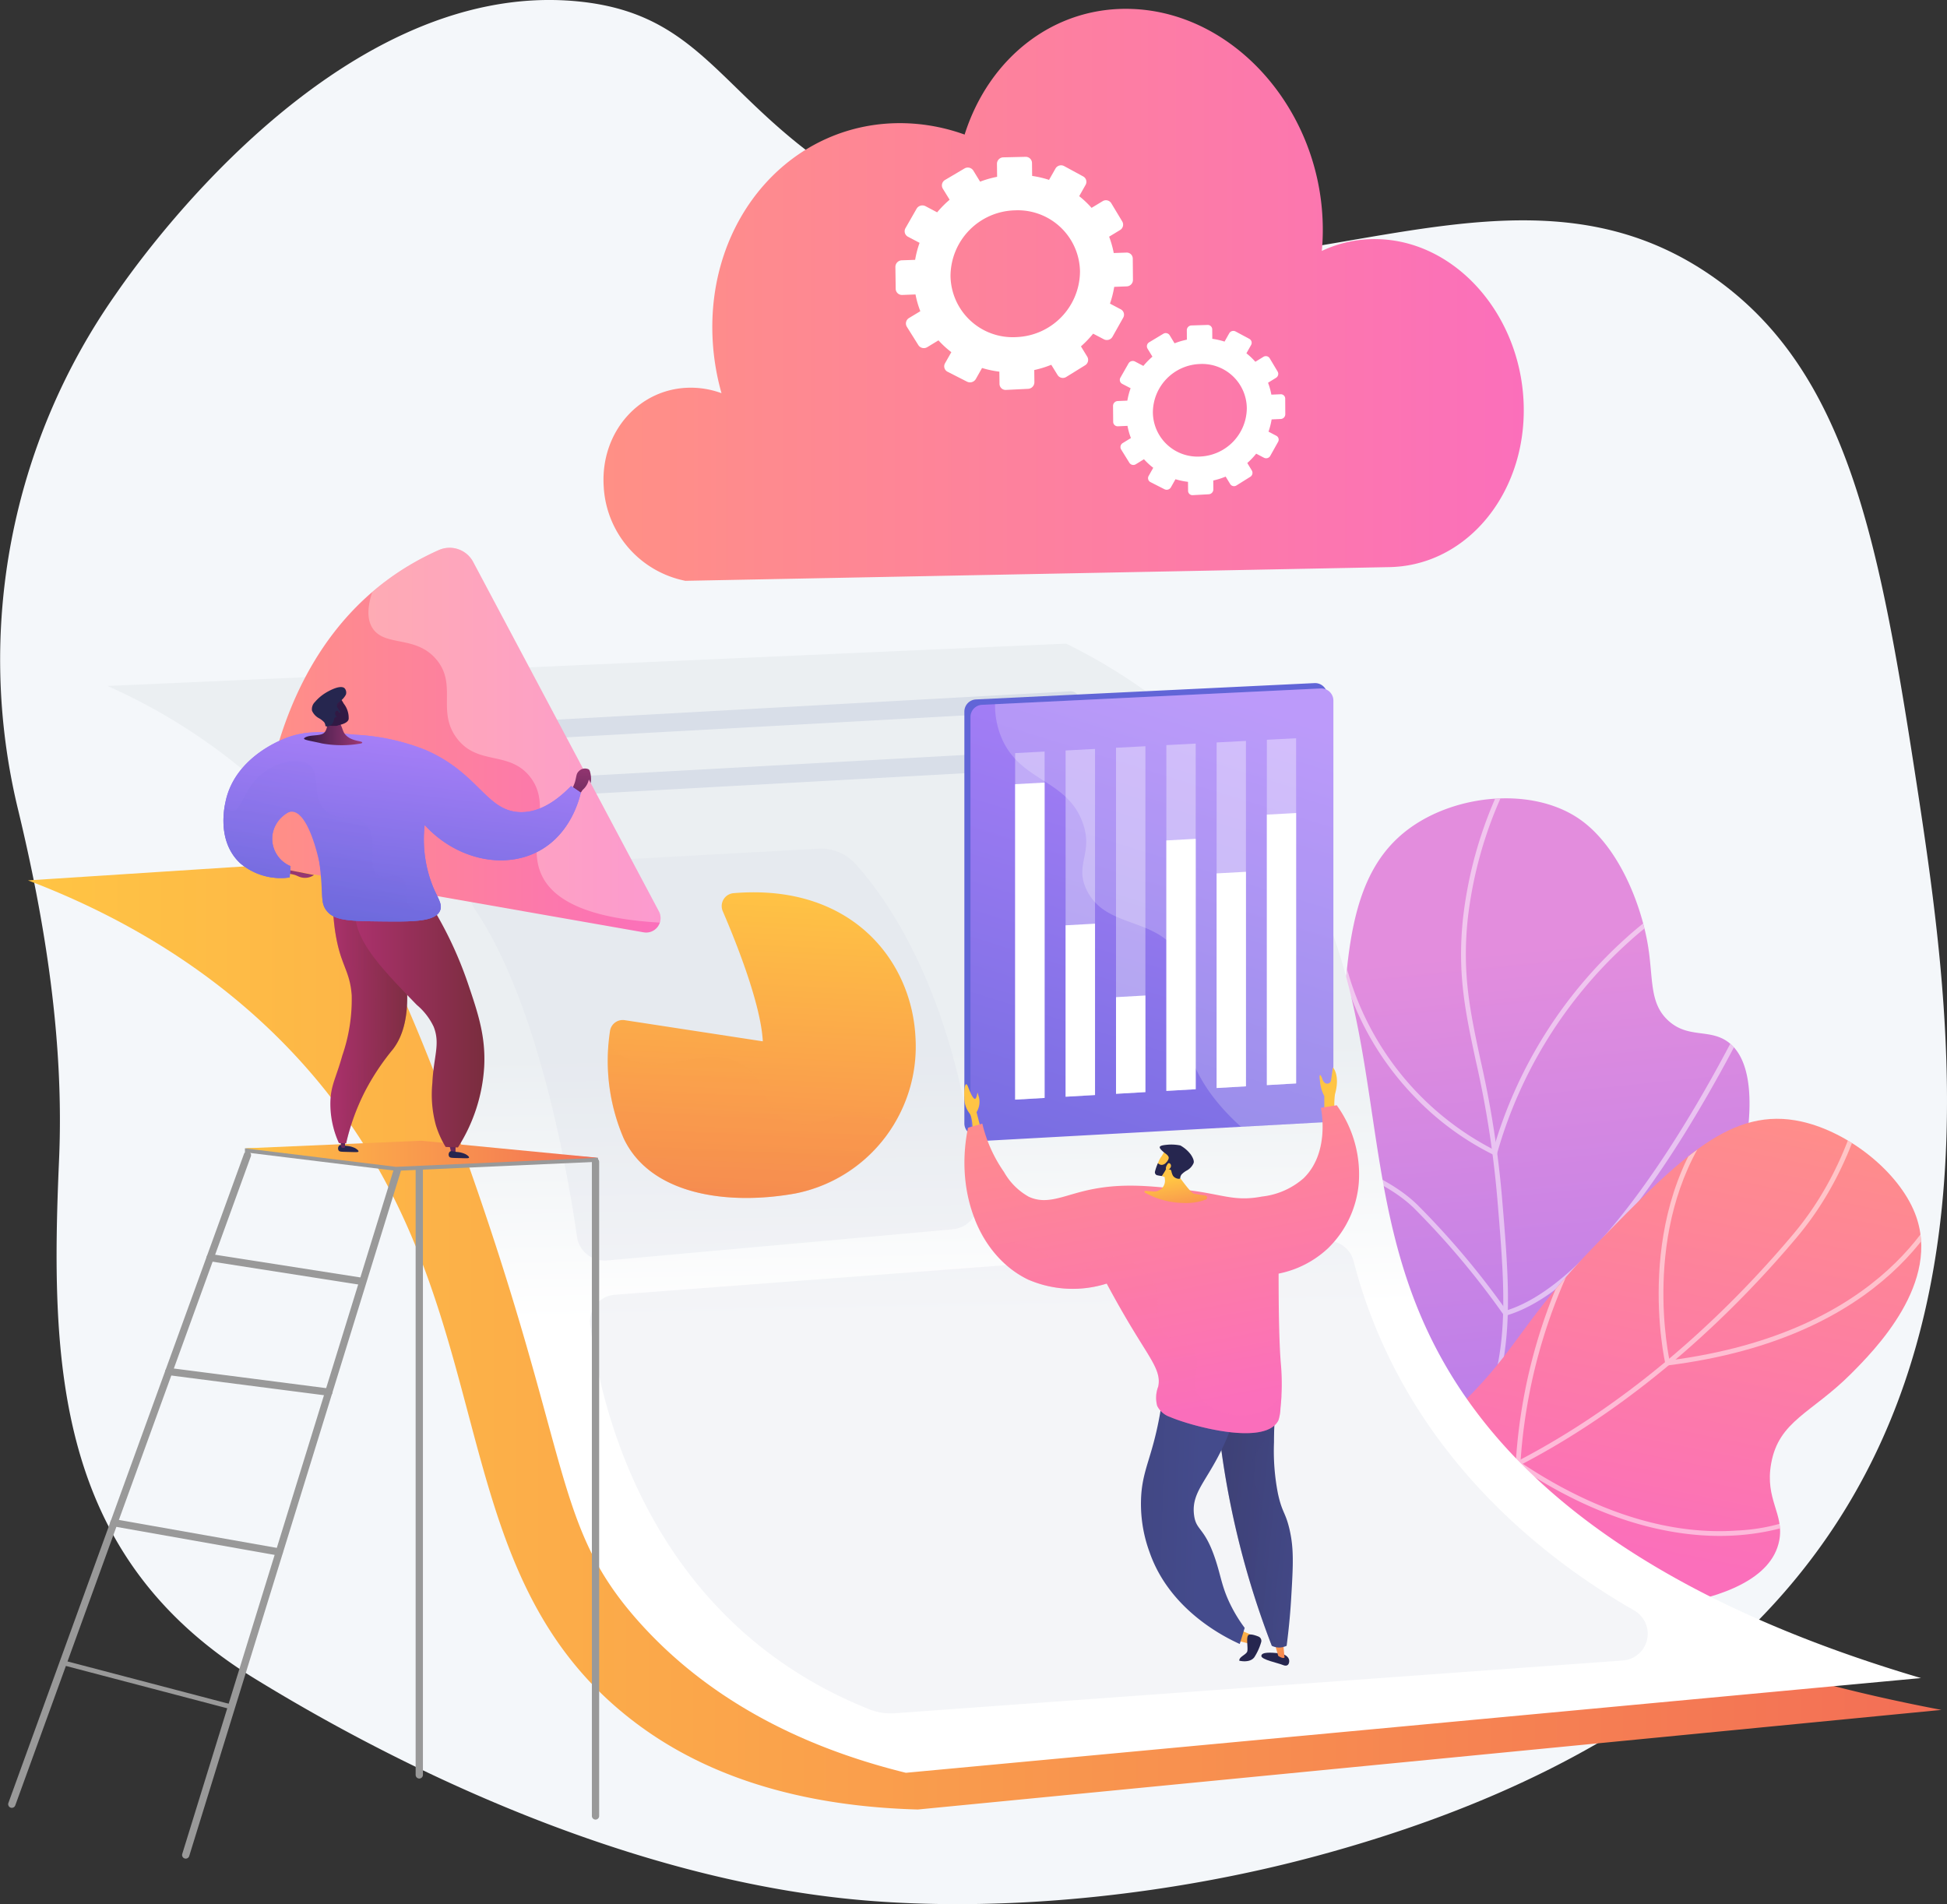 <?xml version="1.0" encoding="UTF-8"?>
<svg xmlns="http://www.w3.org/2000/svg" xmlns:xlink="http://www.w3.org/1999/xlink" width="255.599" height="250" viewBox="0 0 255.599 250">
  <rect x="0" y="0" width="255.599" height="250" fill="#333333" stroke="none"/>
  <defs>
    <linearGradient id="linear-gradient" x1="0.468" y1="0.194" x2="0.54" y2="1.301" gradientUnits="objectBoundingBox">
      <stop offset="0.004" stop-color="#e38ddd"></stop>
      <stop offset="1" stop-color="#9571f6"></stop>
    </linearGradient>
    <linearGradient id="linear-gradient-2" x1="0.681" y1="-0.086" x2="0.426" y2="0.838" gradientUnits="objectBoundingBox">
      <stop offset="0" stop-color="#ff9085"></stop>
      <stop offset="1" stop-color="#fb6fbb"></stop>
    </linearGradient>
    <clipPath id="clip-path">
      <path id="Path_3341" data-name="Path 3341" d="M2284.8,1675.012c5.216-4.895,12.1-12.844,15.213-24.084,4.084-14.741-1.9-22.191-1.226-47.148.427-15.78.884-26.789,8.839-32.677,6.234-4.614,16.327-5.532,22.453-1.255,5.093,3.556,8.04,11.12,8.939,16.519.733,4.4.144,7.595,2.681,9.913,2.592,2.369,5.39,1.028,7.814,2.782,4.915,3.558,2.069,15.344,1.609,17.249-5.117,21.189-24.641,35.48-33.232,41.611A132.058,132.058,0,0,1,2284.8,1675.012Z" transform="translate(-2284.799 -1567.092)" fill="url(#linear-gradient)"></path>
    </clipPath>
    <clipPath id="clip-path-2">
      <path id="Path_3346" data-name="Path 3346" d="M2317.375,2101.5c10.142,4.968,23.771,9.849,38.9,10.212,3.861.093,27.714.664,29.7-9.371.7-3.535-1.907-5.4-1.056-10.143,1.008-5.619,5.311-6.6,10.442-11.735,3.061-3.066,12.02-12.038,8.434-21.121-2.143-5.428-8.669-10.649-14.883-12.035-9.115-2.032-15.771,4.587-26.841,15.982-9.813,10.1-10.2,13.552-17.4,20.7C2339.332,2089.3,2330.838,2096.051,2317.375,2101.5Z" transform="translate(-2317.375 -2046.94)" fill="url(#linear-gradient-2)"></path>
    </clipPath>
    <linearGradient id="linear-gradient-5" y1="0.5" x2="1" y2="0.5" gradientUnits="objectBoundingBox">
      <stop offset="0" stop-color="#ffc444"></stop>
      <stop offset="0.996" stop-color="#f36f56"></stop>
    </linearGradient>
    <linearGradient id="linear-gradient-6" x1="0.489" y1="0.133" x2="0.503" y2="0.591" gradientUnits="objectBoundingBox">
      <stop offset="0.494" stop-color="#ebeff2"></stop>
      <stop offset="1" stop-color="#fff"></stop>
    </linearGradient>
    <linearGradient id="linear-gradient-8" x1="0" y1="0.5" x2="1" y2="0.5" xlink:href="#linear-gradient-2"></linearGradient>
    <linearGradient id="linear-gradient-10" x1="0.902" y1="-1.261" x2="-0.116" y2="3.106" gradientUnits="objectBoundingBox">
      <stop offset="0" stop-color="#311944"></stop>
      <stop offset="1" stop-color="#a03976"></stop>
    </linearGradient>
    <linearGradient id="linear-gradient-11" y1="0.5" x2="1" y2="0.5" gradientUnits="objectBoundingBox">
      <stop offset="0" stop-color="#ab316d"></stop>
      <stop offset="1" stop-color="#792d3d"></stop>
    </linearGradient>
    <linearGradient id="linear-gradient-12" x1="1.112" y1="-0.89" x2="-0.329" y2="2.314" xlink:href="#linear-gradient-10"></linearGradient>
    <linearGradient id="linear-gradient-13" x1="-0.035" y1="0.5" x2="1" y2="0.5" xlink:href="#linear-gradient-11"></linearGradient>
    <linearGradient id="linear-gradient-15" x1="3.142" y1="-21.128" x2="0.212" y2="2.659" xlink:href="#linear-gradient-10"></linearGradient>
    <linearGradient id="linear-gradient-16" x1="0.424" y1="2.541" x2="0.536" y2="-0.387" xlink:href="#linear-gradient-10"></linearGradient>
    <linearGradient id="linear-gradient-17" x1="0.584" y1="-0.013" x2="0.306" y2="1.214" gradientUnits="objectBoundingBox">
      <stop offset="0" stop-color="#aa80f9"></stop>
      <stop offset="0.996" stop-color="#6165d7"></stop>
    </linearGradient>
    <linearGradient id="linear-gradient-19" x1="0" y1="0.5" x2="1" y2="0.5" xlink:href="#linear-gradient-10"></linearGradient>
    <linearGradient id="linear-gradient-20" x1="-0.874" y1="1.686" x2="-2.254" y2="0.207" xlink:href="#linear-gradient-10"></linearGradient>
    <linearGradient id="linear-gradient-21" x1="-6.206" y1="5.723" x2="-12.449" y2="-1.152" xlink:href="#linear-gradient-10"></linearGradient>
    <linearGradient id="linear-gradient-22" x1="0.785" y1="-0.294" x2="0.329" y2="1.151" xlink:href="#linear-gradient-17"></linearGradient>
    <linearGradient id="linear-gradient-23" x1="0.525" y1="0.01" x2="0.454" y2="1.487" xlink:href="#linear-gradient-5"></linearGradient>
    <linearGradient id="linear-gradient-24" x1="0.533" y1="-0.972" x2="0.457" y2="1.966" xlink:href="#linear-gradient-5"></linearGradient>
    <linearGradient id="linear-gradient-25" x1="1.208" y1="1.251" x2="0.861" y2="0.883" xlink:href="#linear-gradient-17"></linearGradient>
    <linearGradient id="linear-gradient-26" x1="0.624" y1="-0.001" x2="0.235" y2="1.563" xlink:href="#linear-gradient-17"></linearGradient>
    <linearGradient id="linear-gradient-27" x1="4.822" y1="1.031" x2="2.706" y2="0.771" xlink:href="#linear-gradient-6"></linearGradient>
    <linearGradient id="linear-gradient-28" x1="2.972" y1="1.056" x2="1.762" y2="0.784" xlink:href="#linear-gradient-6"></linearGradient>
    <linearGradient id="linear-gradient-29" x1="2.011" y1="1.097" x2="1.271" y2="0.805" xlink:href="#linear-gradient-6"></linearGradient>
    <linearGradient id="linear-gradient-30" x1="4" y1="1.039" x2="2.286" y2="0.775" xlink:href="#linear-gradient-6"></linearGradient>
    <linearGradient id="linear-gradient-31" x1="3.54" y1="1.045" x2="2.052" y2="0.778" xlink:href="#linear-gradient-6"></linearGradient>
    <linearGradient id="linear-gradient-32" x1="4.267" y1="1.036" x2="2.423" y2="0.774" xlink:href="#linear-gradient-6"></linearGradient>
    <linearGradient id="linear-gradient-33" x1="0.708" y1="0.806" x2="1.533" y2="2.913" xlink:href="#linear-gradient-5"></linearGradient>
    <linearGradient id="linear-gradient-34" x1="0.91" y1="1.393" x2="1.74" y2="3.374" xlink:href="#linear-gradient-5"></linearGradient>
    <linearGradient id="linear-gradient-35" x1="-0.513" y1="-1.509" x2="1.456" y2="1.845" xlink:href="#linear-gradient-5"></linearGradient>
    <linearGradient id="linear-gradient-36" x1="0.143" y1="-0.724" x2="1.319" y2="3.619" xlink:href="#linear-gradient-5"></linearGradient>
    <linearGradient id="linear-gradient-37" x1="1.447" y1="0.729" x2="0.141" y2="0.29" gradientUnits="objectBoundingBox">
      <stop offset="0" stop-color="#444b8c"></stop>
      <stop offset="0.996" stop-color="#3e4177"></stop>
    </linearGradient>
    <linearGradient id="linear-gradient-38" x1="1.653" y1="0.729" x2="0.161" y2="0.29" xlink:href="#linear-gradient-37"></linearGradient>
    <linearGradient id="linear-gradient-39" x1="0.568" y1="0.498" x2="-0.877" y2="0.393" xlink:href="#linear-gradient-37"></linearGradient>
    <linearGradient id="linear-gradient-40" x1="0.414" y1="-0.177" x2="0.651" y2="0.869" xlink:href="#linear-gradient-2"></linearGradient>
    <linearGradient id="linear-gradient-41" x1="0.419" y1="0.469" x2="0.689" y2="1.605" xlink:href="#linear-gradient-5"></linearGradient>
    <linearGradient id="linear-gradient-42" x1="-5.039" y1="21.221" x2="-4.312" y2="22.844" xlink:href="#linear-gradient-5"></linearGradient>
    <linearGradient id="linear-gradient-43" x1="46.342" y1="141.932" x2="54.815" y2="152.548" xlink:href="#linear-gradient-5"></linearGradient>
    <linearGradient id="linear-gradient-44" x1="0.285" y1="-0.718" x2="0.59" y2="0.884" xlink:href="#linear-gradient-2"></linearGradient>
  </defs>
  <g id="Group_2785" data-name="Group 2785" transform="translate(-435.759 -371.64)">
    <path id="Path_3335" data-name="Path 3335" d="M687.6,476.032c-5.039-32.98-9.084-55.773-27.279-68.263-30.69-21.067-64.966,13.133-108.44-9.816-21.405-11.3-22.208-24.4-40.336-26.138-32.073-3.076-58.339,35.2-60.615,38.482a83.457,83.457,0,0,0-12.844,67.448c3.642,15.059,6.1,30.644,5.427,46.118-1.175,26.931-.5,52.069,25.637,68.13,23.336,14.341,52.705,26.989,80.724,29.2,19.041,1.506,40.395-.931,58.747-5.888C702.148,590.046,694.527,521.378,687.6,476.032Z" transform="translate(0 0)" fill="#f4f7fa"></path>
    <g id="Group_2759" data-name="Group 2759" transform="translate(597.874 476.452)">
      <g id="Group_2754" data-name="Group 2754" transform="translate(0)">
        <g id="Group_2753" data-name="Group 2753">
          <path id="Path_3336" data-name="Path 3336" d="M2284.8,1675.012c5.216-4.895,12.1-12.844,15.213-24.084,4.084-14.741-1.9-22.191-1.226-47.148.427-15.78.884-26.789,8.839-32.677,6.234-4.614,16.327-5.532,22.453-1.255,5.093,3.556,8.04,11.12,8.939,16.519.733,4.4.144,7.595,2.681,9.913,2.592,2.369,5.39,1.028,7.814,2.782,4.915,3.558,2.069,15.344,1.609,17.249-5.117,21.189-24.641,35.48-33.232,41.611A132.058,132.058,0,0,1,2284.8,1675.012Z" transform="translate(-2284.799 -1567.092)" fill="url(#linear-gradient)"></path>
          <g id="Group_2752" data-name="Group 2752" clip-path="url(#clip-path)">
            <g id="Group_2751" data-name="Group 2751" transform="translate(-6.149 -5.734)" opacity="0.5" style="mix-blend-mode: soft-light;isolation: isolate">
              <path id="Path_3337" data-name="Path 3337" d="M2214.887,1619.353l-.223-.586a97.287,97.287,0,0,0,23.14-12.185c9.289-6.845,15.07-14.695,17.185-23.331,1.657-6.766,1.068-13.785.254-23.5a131.735,131.735,0,0,0-2.834-18c-1.341-6.285-2.4-11.249-1.662-18.456a54.822,54.822,0,0,1,7.164-21.6l.545.311a54.215,54.215,0,0,0-7.085,21.356c-.728,7.109.322,12.031,1.651,18.261a132.263,132.263,0,0,1,2.846,18.075c.788,9.408,1.411,16.838-.27,23.7-2.15,8.783-8.012,16.752-17.422,23.686A97.9,97.9,0,0,1,2214.887,1619.353Z" transform="translate(-2214.664 -1501.693)" fill="#fff"></path>
              <path id="Path_3338" data-name="Path 3338" d="M2451.713,1727.83l-.325-.141a37.145,37.145,0,0,1-10.412-7.646,38.466,38.466,0,0,1-10.843-26.458l.627-.015a37.977,37.977,0,0,0,20.558,33.393,59.5,59.5,0,0,1,17.372-27.718,43.019,43.019,0,0,1,11.362-7.449l.227.585a42.412,42.412,0,0,0-11.2,7.354,58.951,58.951,0,0,0-17.268,27.755Z" transform="translate(-2411.241 -1675.129)" fill="#fff"></path>
              <path id="Path_3339" data-name="Path 3339" d="M2336.385,1888.593l-.129-.188a107,107,0,0,0-11.727-13.957c-6.522-6.4-21.821-8.628-21.975-8.649l.088-.621a69.93,69.93,0,0,1,8.616,1.922c6.292,1.827,10.905,4.149,13.71,6.9a107.842,107.842,0,0,1,11.674,13.862c16.023-4.992,33.126-42.5,33.3-42.876l.572.258a188.535,188.535,0,0,1-10.722,19.788c-8.5,13.572-16.305,21.477-23.186,23.5Z" transform="translate(-2294.849 -1814.887)" fill="#fff"></path>
              <path id="Path_3340" data-name="Path 3340" d="M2397.467,2199.9l.312-.542c4.092-7.109,3.494-14.577-1.779-22.2a41.342,41.342,0,0,0-9.232-9.387l.356-.516a42.047,42.047,0,0,1,9.391,9.547c5.21,7.528,5.936,15.229,2.116,22.311,4.434-.663,31.656-5.427,49.911-24.527l20.136-21.068.454.433L2449,2175.027c-10.445,10.928-23.729,17.089-33.034,20.334a94.987,94.987,0,0,1-17.875,4.469Z" transform="translate(-2371.678 -2096.376)" fill="#fff"></path>
            </g>
          </g>
        </g>
      </g>
      <g id="Group_2758" data-name="Group 2758" transform="translate(2.856 42.071)">
        <g id="Group_2757" data-name="Group 2757">
          <path id="Path_3342" data-name="Path 3342" d="M2317.375,2101.5c10.142,4.968,23.771,9.849,38.9,10.212,3.861.093,27.714.664,29.7-9.371.7-3.535-1.907-5.4-1.056-10.143,1.008-5.619,5.311-6.6,10.442-11.735,3.061-3.066,12.02-12.038,8.434-21.121-2.143-5.428-8.669-10.649-14.883-12.035-9.115-2.032-15.771,4.587-26.841,15.982-9.813,10.1-10.2,13.552-17.4,20.7C2339.332,2089.3,2330.838,2096.051,2317.375,2101.5Z" transform="translate(-2317.375 -2046.94)" fill="url(#linear-gradient-2)"></path>
          <g id="Group_2756" data-name="Group 2756" clip-path="url(#clip-path-2)">
            <g id="Group_2755" data-name="Group 2755" transform="translate(-45.132 -8.773)" opacity="0.5" style="mix-blend-mode: soft-light;isolation: isolate">
              <path id="Path_3343" data-name="Path 3343" d="M1847.985,2010.149a62.938,62.938,0,0,1-13.272-1.414,72.6,72.6,0,0,1-32.1-16.379l.408-.476a71.977,71.977,0,0,0,31.824,16.242c15.205,3.272,30.952.8,46.8-7.347,16.515-8.489,29.006-21.01,36.576-30.02,5.235-6.229,8.671-14.265,10.215-23.881l.619.1c-1.562,9.731-5.045,17.868-10.354,24.186-7.607,9.053-20.161,21.637-36.769,30.173C1870.516,2007.2,1859.145,2010.149,1847.985,2010.149Z" transform="translate(-1802.612 -1946.874)" fill="#fff"></path>
              <path id="Path_3344" data-name="Path 3344" d="M2920.253,2065.534l-.065-.274c-.046-.2-4.5-19.812,7.151-33.465l.477.407c-10.7,12.539-7.569,30.224-7.077,32.639,28.228-3.659,35.712-19.75,37.337-24.608.046-.137.077-.221.091-.251l.565.271c-.012.028-.031.088-.061.179-1.659,4.962-9.313,21.434-38.139,25.068Z" transform="translate(-2821.407 -2024.349)" fill="#fff"></path>
              <path id="Path_3345" data-name="Path 3345" d="M2732.063,2069.77c-6.406,0-15.669-1.808-26.662-9.243l-.139-.094v-.167a71.707,71.707,0,0,1,9.656-31.835l9.527-16.5.543.313-9.527,16.5a71.5,71.5,0,0,0-9.569,31.359c6.774,4.557,17.167,9.769,28.466,8.958a24.955,24.955,0,0,0,10.741-2.964l.337.529c-.164.1-4.1,2.564-11.033,3.06C2733.673,2069.739,2732.892,2069.77,2732.063,2069.77Z" transform="translate(-2626.122 -2006.23)" fill="#fff"></path>
            </g>
          </g>
        </g>
      </g>
    </g>
    <g id="Group_2760" data-name="Group 2760" transform="translate(439.433 456.143)">
      <path id="Path_3347" data-name="Path 3347" d="M619.687,1585.255l-142.026,9.182c9.838,3.749,25.564,11.262,38.156,26.484,24.792,29.969,15.325,63.088,40.487,83.246,6.695,5.364,18.208,11.706,38.174,12.254l134.379-13.078c-47.915-9.106-65.22-26.324-71.87-41-6.674-14.731-5.082-32.351-20.085-56.061A112.717,112.717,0,0,0,619.687,1585.255Z" transform="translate(-477.661 -1563.354)" fill="url(#linear-gradient-5)"></path>
      <path id="Path_3348" data-name="Path 3348" d="M596.615,1341.01l125.858-5.556a73.752,73.752,0,0,1,24.746,19.692c19.008,23.812,11.854,47.362,22.673,70.507,6.9,14.76,22.972,33.251,64.8,45.61L701.432,1483.7c-10.161-2.507-24.25-7.717-35.063-19.84-11.465-12.853-8.608-21.548-23.07-61.95-10.178-28.434-17.131-39.649-27.416-48.639A76.718,76.718,0,0,0,596.615,1341.01Z" transform="translate(-586.185 -1335.454)" fill="url(#linear-gradient-6)"></path>
      <path id="Path_3349" data-name="Path 3349" d="M939.738,1414.6a1.2,1.2,0,0,1-.065-2.389l95.148-5.245a1.2,1.2,0,1,1,.132,2.387L939.8,1414.6Z" transform="translate(-898.135 -1400.697)" fill="#d8dee8"></path>
      <path id="Path_3350" data-name="Path 3350" d="M1016.178,1496.924a1.2,1.2,0,0,1-.065-2.389l95.148-5.245a1.2,1.2,0,0,1,.132,2.387l-95.148,5.245Z" transform="translate(-967.874 -1475.8)" fill="#d8dee8"></path>
      <path id="Path_3351" data-name="Path 3351" d="M1143.44,1644.791l42.237-2.312a6.133,6.133,0,0,1,4.883,2c4.327,4.772,13.759,17.949,16.08,44a3.653,3.653,0,0,1-3.307,3.963l-45.4,4.094a3.646,3.646,0,0,1-3.938-3.112c-1.227-8.5-5.1-30.724-13.366-42.928A3.648,3.648,0,0,1,1143.44,1644.791Z" transform="translate(-1081.922 -1615.552)" fill="#d8dee8" opacity="0.3" style="mix-blend-mode: multiply;isolation: isolate"></path>
      <path id="Path_3352" data-name="Path 3352" d="M1319.176,2240.842c1.257,10.18,7.363,38.79,36.631,50.479a7.61,7.61,0,0,0,3.371.521l95.56-6.926a3.521,3.521,0,0,0,1.505-6.564c-12.247-7.01-30.458-21.208-36.858-45.9a3.515,3.515,0,0,0-3.67-2.616l-93.308,7.064A3.52,3.52,0,0,0,1319.176,2240.842Z" transform="translate(-1245.372 -2151.414)" fill="#d8dee8" opacity="0.3" style="mix-blend-mode: multiply;isolation: isolate"></path>
    </g>
    <g id="Group_2768" data-name="Group 2768" transform="translate(436.833 521.406)">
      <g id="Group_2761" data-name="Group 2761" transform="translate(76.627 2.295)">
        <path id="Path_3353" data-name="Path 3353" d="M1322.476,2192.846a.478.478,0,0,1-.478-.478V2106.49a.478.478,0,0,1,.956,0v85.878A.478.478,0,0,1,1322.476,2192.846Z" transform="translate(-1321.998 -2106.012)" fill="#999"></path>
      </g>
      <g id="Group_2762" data-name="Group 2762" transform="translate(53.491 0.13)">
        <path id="Path_3354" data-name="Path 3354" d="M1058.587,2164.919a.478.478,0,0,1-.478-.478v-82.649a.478.478,0,1,1,.956,0v82.649A.478.478,0,0,1,1058.587,2164.919Z" transform="translate(-1058.109 -2081.313)" fill="#999"></path>
      </g>
      <g id="Group_2763" data-name="Group 2763" transform="translate(0 1.408)">
        <path id="Path_3355" data-name="Path 3355" d="M448.486,2182.07a.49.49,0,0,1-.163-.028.479.479,0,0,1-.286-.613l30.928-85.22a.478.478,0,1,1,.9.326l-30.928,85.22A.478.478,0,0,1,448.486,2182.07Z" transform="translate(-448.008 -2095.895)" fill="#999"></path>
      </g>
      <g id="Group_2764" data-name="Group 2764" transform="translate(22.832 3.447)">
        <path id="Path_3356" data-name="Path 3356" d="M708.9,2209.951a.478.478,0,0,1-.457-.619l27.758-89.849a.478.478,0,1,1,.914.282l-27.758,89.849A.478.478,0,0,1,708.9,2209.951Z" transform="translate(-708.423 -2119.146)" fill="#999"></path>
      </g>
      <path id="Path_3357" data-name="Path 3357" d="M825.668,2085.787l23.209,1.718v.522l-26.525,1.189-19.825-2.429v-.522Z" transform="translate(-771.445 -2085.265)" fill="#999"></path>
      <path id="Path_3358" data-name="Path 3358" d="M825.668,2079.831l23.209,2.24-26.525,1.189-19.825-2.429Z" transform="translate(-771.445 -2079.831)" fill="url(#linear-gradient-5)"></path>
      <path id="Path_3359" data-name="Path 3359" d="M549.153,2864.417a.311.311,0,0,1-.08-.01l-22.1-5.8a.314.314,0,1,1,.159-.606l22.1,5.8a.313.313,0,0,1-.079.617Z" transform="translate(-519.837 -2789.767)" fill="#999"></path>
      <g id="Group_2765" data-name="Group 2765" transform="translate(13.409 49.679)">
        <path id="Path_3360" data-name="Path 3360" d="M623.115,2651.258a.469.469,0,0,1-.084-.008l-21.688-3.841a.478.478,0,1,1,.167-.941l21.688,3.84a.478.478,0,0,1-.083.949Z" transform="translate(-600.947 -2646.461)" fill="#999"></path>
      </g>
      <g id="Group_2766" data-name="Group 2766" transform="translate(20.616 29.822)">
        <path id="Path_3361" data-name="Path 3361" d="M704.62,2423.631c-.021,0-.041,0-.062,0l-20.99-2.706a.478.478,0,0,1,.122-.949l20.99,2.706a.478.478,0,0,1-.06.953Z" transform="translate(-683.152 -2419.969)" fill="#999"></path>
      </g>
      <g id="Group_2767" data-name="Group 2767" transform="translate(26.042 14.871)">
        <path id="Path_3362" data-name="Path 3362" d="M765.25,2253.491a.485.485,0,0,1-.075-.006l-19.735-3.088a.478.478,0,0,1,.148-.945l19.735,3.088a.478.478,0,0,1-.073.951Z" transform="translate(-745.036 -2249.447)" fill="#999"></path>
      </g>
    </g>
    <g id="Group_2772" data-name="Group 2772" transform="translate(465.092 443.552)">
      <path id="Path_3363" data-name="Path 3363" d="M826.1,1230.33c.554-8.1,3.881-29.526,23.4-38.181a3.5,3.5,0,0,1,4.488,1.571l24.38,45.881a1.888,1.888,0,0,1-1.994,2.745l-47.388-8.318A3.5,3.5,0,0,1,826.1,1230.33Z" transform="translate(-821.204 -1191.853)" fill="url(#linear-gradient-8)"></path>
      <path id="Path_3364" data-name="Path 3364" d="M826.1,1230.33c.554-8.1,3.881-29.526,23.4-38.181a3.5,3.5,0,0,1,4.488,1.571l24.38,45.881a1.888,1.888,0,0,1-1.994,2.745l-47.388-8.318A3.5,3.5,0,0,1,826.1,1230.33Z" transform="translate(-821.204 -1191.853)" fill="url(#linear-gradient-8)"></path>
      <path id="Path_3365" data-name="Path 3365" d="M942.131,2086.36c.124-.106.264-.069.892.04a3.209,3.209,0,0,1,1.189.3c.063.038.486.29.439.442-.036.115-.317.088-1.345.062-.91-.023-1.144-.013-1.264-.2A.537.537,0,0,1,942.131,2086.36Z" transform="translate(-926.924 -2007.876)" fill="#26264f"></path>
      <path id="Path_3366" data-name="Path 3366" d="M945.3,2079.591l.134.883a.468.468,0,0,0,.492,0l-.011-.773Z" transform="translate(-929.96 -2001.758)" fill="url(#linear-gradient-10)"></path>
      <path id="Path_3367" data-name="Path 3367" d="M930.75,1708.028a26.186,26.186,0,0,0,.313,5.416c.7,4.271,1.892,4.824,2.123,8.1a22.535,22.535,0,0,1-1.239,7.911c-.818,2.94-1.464,3.794-1.555,5.926a12.367,12.367,0,0,0,1.119,5.55l.94.045a29.308,29.308,0,0,1,2.507-6.893,31.5,31.5,0,0,1,3.67-5.505c2.013-2.667,3.212-8.059-.9-20.141Z" transform="translate(-916.349 -1662.772)" fill="url(#linear-gradient-11)"></path>
      <path id="Path_3368" data-name="Path 3368" d="M1107.5,2081.115l.326,1.38a.5.5,0,0,0,.583,0v-1.313Z" transform="translate(-1077.942 -2003.149)" fill="url(#linear-gradient-12)"></path>
      <path id="Path_3369" data-name="Path 3369" d="M1107.661,2095.519c.124-.106.264-.069.892.041a3.219,3.219,0,0,1,1.189.3c.063.038.486.29.439.442-.036.115-.317.088-1.345.062-.91-.023-1.144-.013-1.264-.2A.537.537,0,0,1,1107.661,2095.519Z" transform="translate(-1077.941 -2016.232)" fill="#26264f"></path>
      <path id="Path_3370" data-name="Path 3370" d="M941.276,1708.431l-6.982-.4a26.187,26.187,0,0,0,.313,5.416,19.126,19.126,0,0,0,.772,3.161,5.669,5.669,0,0,0,.593.532c1.814,1.389,3.356.824,4.1,2.081.729,1.24-.548,2.172-.4,5.371.093,2.04.629,2.03.4,3.156-.473,2.351-2.795,2.3-3.76,4.9-.607,1.638.118,2.183-.537,4.028a7.1,7.1,0,0,1-1.4,2.336,13.81,13.81,0,0,0,.687,1.916l.94.045a29.31,29.31,0,0,1,2.506-6.893,31.507,31.507,0,0,1,3.67-5.505C944.184,1725.906,945.383,1720.514,941.276,1708.431Z" transform="translate(-919.892 -1662.772)" opacity="0.3" fill="url(#linear-gradient-13)" style="mix-blend-mode: multiply;isolation: isolate"></path>
      <path id="Path_3371" data-name="Path 3371" d="M968.022,1700.882a7.214,7.214,0,0,0-.76,3.128c-.016,3.8,3.264,7.264,8.113,12.264a8.434,8.434,0,0,1,2.213,2.857c.908,2.271-.012,3.947-.167,7.4a15.239,15.239,0,0,0,.47,5.572,12.483,12.483,0,0,0,1.276,2.82l1.611.067a22.13,22.13,0,0,0,3.445-10.542c.22-4.034-.8-7.052-2.113-10.938a50.753,50.753,0,0,0-5.159-10.814Z" transform="translate(-949.995 -1656.253)" fill="url(#linear-gradient-11)"></path>
      <path id="Path_3372" data-name="Path 3372" d="M867.184,1674.3v.456l.769.172a1.657,1.657,0,0,1,.3.1l.33.143a2.05,2.05,0,0,0,1.995-.205h0Z" transform="translate(-858.691 -1631.999)" fill="url(#linear-gradient-15)"></path>
      <g id="Group_2769" data-name="Group 2769" transform="translate(19.034)" opacity="0.3" style="mix-blend-mode: soft-light;isolation: isolate">
        <path id="Path_3373" data-name="Path 3373" d="M988.02,1202.511c1.657,2.353,5.647.825,8.325,4.028,2.782,3.327-.008,6.789,2.686,10.339,2.731,3.6,6.781,1.6,9.534,4.968,3.17,3.881-.463,8.661,1.611,13.025,1.322,2.78,5.071,5.612,15.5,6.2a1.849,1.849,0,0,0-.126-1.469l-24.38-45.881a3.5,3.5,0,0,0-4.488-1.571,35.29,35.29,0,0,0-8.774,5.542C987.129,1200.086,987.357,1201.569,988.02,1202.511Z" transform="translate(-987.416 -1191.854)" fill="#fff"></path>
      </g>
      <path id="Path_3374" data-name="Path 3374" d="M1286.449,1525.723a4.81,4.81,0,0,0,.873-1.578c.239-.744.151-1.146.537-1.5a1.121,1.121,0,0,1,1.276-.243c.151.116.191.291.254.59a3.258,3.258,0,0,1,.022,1.221l-.247-.465a2.43,2.43,0,0,1-.149.469,2.511,2.511,0,0,1-.671.9l-1.022,1.546h0Z" transform="translate(-1241.198 -1493.313)" fill="url(#linear-gradient-16)"></path>
      <path id="Path_3375" data-name="Path 3375" d="M779.131,1485.714q-.057.742-.113,1.485a8.225,8.225,0,0,1-6.512-1.88c-3.062-2.879-2.066-7.356-1.88-8.191,1.3-5.84,7.524-8.106,8.245-8.356,2.6-.9,4.731-.694,8.741-.305a28.718,28.718,0,0,1,9.2,1.98c7.072,3.059,8,8.075,12.488,8.181,1.536.036,3.816-.5,6.657-3.433l1.281.872c-.208.9-1.341,5.394-5.456,7.641-4.525,2.47-10.82,1.221-15.044-3.389a16.626,16.626,0,0,0,1.146,8.223c.617,1.432,1.226,2.2.873,3.021-.638,1.485-3.683,1.453-7.721,1.41-3.971-.042-5.979-.086-7.03-1.243-1.07-1.178-.513-2.247-1.1-6.555-.505-3.69-.878-6.412-2.282-6.834-1.29-.387-3.639,1.112-3.883,3.4A3.915,3.915,0,0,0,779.131,1485.714Z" transform="translate(-770.323 -1443.913)" fill="url(#linear-gradient-17)"></path>
      <path id="Path_3376" data-name="Path 3376" d="M779.131,1485.714q-.057.742-.113,1.485a8.225,8.225,0,0,1-6.512-1.88c-3.062-2.879-2.066-7.356-1.88-8.191,1.3-5.84,7.524-8.106,8.245-8.356,2.6-.9,4.731-.694,8.741-.305a28.718,28.718,0,0,1,9.2,1.98c7.072,3.059,8,8.075,12.488,8.181,1.536.036,3.816-.5,6.657-3.433l1.281.872c-.208.9-1.341,5.394-5.456,7.641-4.525,2.47-10.82,1.221-15.044-3.389a16.626,16.626,0,0,0,1.146,8.223c.617,1.432,1.226,2.2.873,3.021-.638,1.485-3.683,1.453-7.721,1.41-3.971-.042-5.979-.086-7.03-1.243-1.258-1.384-.291-2.71-1.1-6.555-.128-.605-1.415-6.494-3.555-6.612-1.148-.063-2.434,1.542-2.611,3.182A3.9,3.9,0,0,0,779.131,1485.714Z" transform="translate(-770.323 -1443.913)" fill="url(#linear-gradient-17)"></path>
      <path id="Path_3377" data-name="Path 3377" d="M894.027,1438.226c.191,1.907-.162,2.584-.573,2.814-.561.314-1.81.12-2.4.543-.028.02-.078.056-.076.1.011.2,1.017.317,2.346.635a14.538,14.538,0,0,0,5.16,0c.043-.016.129-.053.135-.111.024-.237-1.329-.144-2.123-.946-.594-.6-.37-1.191-1.227-2.165a4.565,4.565,0,0,0-.519-.5Z" transform="translate(-880.398 -1416.625)" fill="url(#linear-gradient-19)"></path>
      <g id="Group_2771" data-name="Group 2771" transform="translate(11.59 18.291)">
        <g id="Group_2770" data-name="Group 2770">
          <path id="Path_3378" data-name="Path 3378" d="M925.05,1416.718c.142-.078,1.3-.218,1.456-.839a3.022,3.022,0,0,0-.636-2.034c-.4-.691-.495-.785-.678-.9l-.255-.149-.03-.011a2.906,2.906,0,0,0-.824-.032c-.354.084-.7,1.544-.546,3.593q-.02.118-.037.237C923.467,1416.788,925.06,1416.791,925.05,1416.718Z" transform="translate(-921.659 -1411.66)" fill="url(#linear-gradient-20)"></path>
          <path id="Path_3379" data-name="Path 3379" d="M907,1401.474a2.7,2.7,0,0,1-.9.965,1.047,1.047,0,0,0-.224.256.323.323,0,0,0-.035.076c-.13.4.517.861.4,1.043-.086.132-.523-.032-.572.081s.319.318.266.445c-.039.1-.263.014-.4.164-.068.074-.046.132-.115.356a2.028,2.028,0,0,1-.138.344c-.211.378-.83.528-.953.382-.034-.041-.006-.077-.044-.215a1.115,1.115,0,0,0-.128-.276,2.9,2.9,0,0,0-.766-.575,2.061,2.061,0,0,1-.806-.877l-.015-.037a.606.606,0,0,1-.022-.061,1.317,1.317,0,0,1,.392-1.113,5.923,5.923,0,0,1,1.356-1.169c.177-.11,1.9-1.171,2.525-.647A.849.849,0,0,1,907,1401.474Z" transform="translate(-902.518 -1400.471)" fill="#26264f"></path>
          <path id="Path_3380" data-name="Path 3380" d="M937.885,1436.055c-.16-.211-.43,0-.425.274s.28.559.539.5S938.1,1436.338,937.885,1436.055Z" transform="translate(-934.397 -1432.856)" fill="url(#linear-gradient-21)"></path>
        </g>
      </g>
      <path id="Path_3381" data-name="Path 3381" d="M797.748,1530.392a2.715,2.715,0,0,1-2.887-.269c-1.125-1.049.029-2.989-1.141-3.76-1.069-.7-2.111.225-3.088-.4-1.683-1.081.237-4.586-1.544-6.58-1.468-1.643-3.6-.192-5.371-1.88-1.982-1.893-.417-4.785-2.216-6.042-1.5-1.052-4.222-.164-5.841,1.007-2.723,1.97-2.9,5.151-4.163,5.1-.28-.011-.618-.183-.994-.738-.272,1.535-.605,5.135,2,7.586a8.226,8.226,0,0,0,6.512,1.88l.113-1.485a3.9,3.9,0,0,1-2.395-3.969c.177-1.64,1.463-3.245,2.611-3.182,2.14.118,3.427,6.007,3.555,6.612.812,3.845-.154,5.171,1.1,6.555,1.051,1.156,3.058,1.2,7.03,1.243,4.038.043,7.083.075,7.721-1.41a1.469,1.469,0,0,0-.009-1.091A2.785,2.785,0,0,1,797.748,1530.392Z" transform="translate(-770.322 -1483.01)" opacity="0.3" fill="url(#linear-gradient-22)" style="mix-blend-mode: multiply;isolation: isolate"></path>
    </g>
    <g id="Group_2773" data-name="Group 2773" transform="translate(515.562 488.789)">
      <path id="Path_3382" data-name="Path 3382" d="M1366.3,1727.38l-18.128-2.778a1.691,1.691,0,0,0-1.935,1.433,25.889,25.889,0,0,0,1.781,14.044c3.489,7.473,13.691,8.888,22.617,7.264a19.675,19.675,0,0,0,15.7-20.587c-.532-10.032-8.45-20.129-23.884-18.828a1.7,1.7,0,0,0-1.412,2.36C1362.7,1714.136,1366.039,1722.421,1366.3,1727.38Z" transform="translate(-1345.962 -1707.813)" fill="url(#linear-gradient-23)"></path>
      <path id="Path_3383" data-name="Path 3383" d="M1369.688,1945.345c-3.68-1.484-2.495-5.3-6.217-7.492-4.9-2.887-9.941,1.96-15.143-.8a8.33,8.33,0,0,1-2.266-1.783,25.019,25.019,0,0,0,1.965,12.322c3.489,7.473,13.691,8.887,22.617,7.264a19.217,19.217,0,0,0,12.943-9.191,8.44,8.44,0,0,0-2.9-1.28C1376.214,1943.388,1373.493,1946.879,1369.688,1945.345Z" transform="translate(-1345.972 -1915.331)" opacity="0.3" fill="url(#linear-gradient-24)" style="mix-blend-mode: multiply;isolation: isolate"></path>
    </g>
    <g id="Group_2778" data-name="Group 2778" transform="translate(562.337 461.325)">
      <g id="Group_2775" data-name="Group 2775" transform="translate(0.022 0)">
        <path id="Path_3384" data-name="Path 3384" d="M1881.245,1396.7l44.438-2.144a1.6,1.6,0,0,1,1.679,1.6v53.762a1.6,1.6,0,0,1-1.533,1.6l-44.438,2.442a1.6,1.6,0,0,1-1.67-1.6V1398.3A1.6,1.6,0,0,1,1881.245,1396.7Z" transform="translate(-1879.721 -1394.557)" fill="url(#linear-gradient-25)"></path>
        <path id="Path_3385" data-name="Path 3385" d="M1890.388,1404.718l44.438-2.145a1.6,1.6,0,0,1,1.679,1.6v53.762a1.6,1.6,0,0,1-1.533,1.6l-44.438,2.442a1.6,1.6,0,0,1-1.67-1.6v-54.06A1.6,1.6,0,0,1,1890.388,1404.718Z" transform="translate(-1888.062 -1401.869)" fill="url(#linear-gradient-26)"></path>
        <g id="Group_2774" data-name="Group 2774" transform="translate(6.664 7.236)" style="mix-blend-mode: soft-light;isolation: isolate">
          <path id="Path_3386" data-name="Path 3386" d="M1959.6,1542.533l-3.867.223v-45.493l3.867-.205Z" transform="translate(-1955.731 -1495.307)" fill="#fff" opacity="0.36"></path>
          <path id="Path_3387" data-name="Path 3387" d="M2035.18,1538.5l-3.862.223v-45.462l3.862-.2Z" transform="translate(-2024.691 -1491.653)" fill="#fff" opacity="0.36"></path>
          <path id="Path_3388" data-name="Path 3388" d="M2110.66,1534.467l-3.857.222v-45.432l3.857-.2Z" transform="translate(-2093.558 -1488.004)" fill="#fff" opacity="0.36"></path>
          <path id="Path_3389" data-name="Path 3389" d="M2186.039,1530.443l-3.852.222v-45.4l3.852-.2Z" transform="translate(-2162.333 -1484.361)" fill="#fff" opacity="0.36"></path>
          <path id="Path_3390" data-name="Path 3390" d="M2261.316,1526.424l-3.847.222v-45.371l3.847-.2Z" transform="translate(-2231.015 -1480.721)" fill="#fff" opacity="0.36"></path>
          <path id="Path_3391" data-name="Path 3391" d="M2336.494,1522.412l-3.841.221v-45.341l3.841-.2Z" transform="translate(-2299.605 -1477.089)" fill="#fff" opacity="0.36"></path>
          <path id="Path_3392" data-name="Path 3392" d="M1959.6,1584.935l-3.867.223v-41.417l3.867-.207Z" transform="translate(-1955.731 -1537.709)" fill="url(#linear-gradient-27)"></path>
          <path id="Path_3393" data-name="Path 3393" d="M2035.18,1777.29l-3.862.223v-22.505l3.862-.214Z" transform="translate(-2024.691 -1730.445)" fill="url(#linear-gradient-28)"></path>
          <path id="Path_3394" data-name="Path 3394" d="M2110.66,1875.031l-3.857.222v-12.691l3.857-.217Z" transform="translate(-2093.558 -1828.568)" fill="url(#linear-gradient-29)"></path>
          <path id="Path_3395" data-name="Path 3395" d="M2186.039,1660.614l-3.852.222v-32.887l3.852-.209Z" transform="translate(-2162.333 -1614.531)" fill="url(#linear-gradient-30)"></path>
          <path id="Path_3396" data-name="Path 3396" d="M2261.316,1705.264l-3.847.222v-28.178l3.847-.21Z" transform="translate(-2231.015 -1659.562)" fill="url(#linear-gradient-31)"></path>
          <path id="Path_3397" data-name="Path 3397" d="M2336.494,1624.627l-3.841.221v-35.514l3.841-.208Z" transform="translate(-2299.605 -1579.304)" fill="url(#linear-gradient-32)"></path>
        </g>
        <path id="Path_3398" data-name="Path 3398" d="M1968.448,1402.573l-42.731,2.062a10.951,10.951,0,0,0,1.012,4.788c2.583,5.431,8.424,5.139,10.474,10.742,1.48,4.048-1.106,5.462.537,8.862,2.492,5.156,9.183,3.439,12.219,8.594,2.028,3.443-.073,5.708.806,10.742.538,3.082,2.2,7.223,7.233,11.754l10.6-.582a1.6,1.6,0,0,0,1.533-1.6v-53.762A1.6,1.6,0,0,0,1968.448,1402.573Z" transform="translate(-1921.685 -1401.869)" fill="#fff" opacity="0.21" style="mix-blend-mode: soft-light;isolation: isolate"></path>
      </g>
      <path id="Path_3399" data-name="Path 3399" d="M2412.2,1976.295v-2.57a4.954,4.954,0,0,1-.563-1.907c-.194-1.358.159-.82.332-.255a.929.929,0,0,0,.267.4.511.511,0,0,0,.849-.308l.243-1.7s.987,1.009.273,3.533a10.371,10.371,0,0,0,0,2.7Z" transform="translate(-2364.925 -1919.507)" fill="url(#linear-gradient-33)"></path>
      <path id="Path_3400" data-name="Path 3400" d="M1881.732,2001.381l-.647-2.5a2.591,2.591,0,0,0,.324-1.94c-.3-.98-.119-.631-.36,0s-.717-.437-1.089-1.411-.562.523-.472,1.411a3.268,3.268,0,0,0,.655,2.065c.53.648.424,2.952.424,2.952Z" transform="translate(-1879.465 -1942.548)" fill="url(#linear-gradient-34)"></path>
      <path id="Path_3401" data-name="Path 3401" d="M2324.386,2846.863c.021-.551,1.349-.44,2.22-.357s1.254.433,1.39.759.034,1.132-.77.794C2326.565,2847.783,2324.367,2847.351,2324.386,2846.863Z" transform="translate(-2285.377 -2719.143)" fill="#26264f"></path>
      <path id="Path_3402" data-name="Path 3402" d="M2342.643,2825.772l.619,2.136s.62.426.823.214l-.231-2.462Z" transform="translate(-2302.033 -2700.188)" fill="url(#linear-gradient-35)"></path>
      <path id="Path_3403" data-name="Path 3403" d="M2289.125,2812.52l2.051.895-.344,1.038-2.054-.534Z" transform="translate(-2252.891 -2688.199)" fill="url(#linear-gradient-36)"></path>
      <path id="Path_3404" data-name="Path 3404" d="M2291.384,2822.66s1.367.354,1.971-.454a7.542,7.542,0,0,0,.893-1.965.609.609,0,0,0-.355-.754c-.434-.173-1.023-.359-1.274-.218-.421.237-.026,1.809-.21,2.219S2291.332,2822.161,2291.384,2822.66Z" transform="translate(-2255.267 -2694.312)" fill="#26264f"></path>
      <path id="Path_3405" data-name="Path 3405" d="M2255.056,2447.883a114.129,114.129,0,0,0,7.453,34.039,2.251,2.251,0,0,0,1.947,0c.335-2.554.508-4.71.6-6.311.253-4.228.368-6.394-.207-8.91-.541-2.361-.975-2.177-1.539-4.786a29.1,29.1,0,0,1-.513-6.719,59.1,59.1,0,0,1,.428-7.095Z" transform="translate(-2222.126 -2355.532)" fill="url(#linear-gradient-37)"></path>
      <path id="Path_3406" data-name="Path 3406" d="M2262.777,2480.177c-.543-1.749.528-2.548.4-4.767-.152-2.712-1.822-2.792-2.35-5.841-.424-2.45.608-2.662.336-5.64-.29-3.165-1.537-3.807-1.276-5.707.145-1.056.761-2.5,2.921-4.066a59.318,59.318,0,0,1,.418-6.055l-8.173-.218a114.129,114.129,0,0,0,7.453,34.039,2.257,2.257,0,0,0,.909.22,2.2,2.2,0,0,0,.577-.061A4.533,4.533,0,0,1,2262.777,2480.177Z" transform="translate(-2222.126 -2355.532)" opacity="0.3" fill="url(#linear-gradient-38)" style="mix-blend-mode: multiply;isolation: isolate"></path>
      <path id="Path_3407" data-name="Path 3407" d="M2147.124,2437.93a48.674,48.674,0,0,1-.712,5.173c-.942,4.9-2.024,6.464-2.309,9.665a18.372,18.372,0,0,0,1.074,7.788c2.646,7.628,9.913,11.179,11.836,12.049l.651-2.113a19.322,19.322,0,0,1-1.876-3.068c-1.154-2.355-1.231-3.743-2.018-6.063-1.42-4.185-2.5-3.592-2.758-5.723-.411-3.377,2.314-4.74,4.772-11.2a34.985,34.985,0,0,0,1.343-4.364Z" transform="translate(-2120.841 -2346.452)" fill="url(#linear-gradient-39)"></path>
      <path id="Path_3408" data-name="Path 3408" d="M1926.645,2027.051l2.081-.336a15.5,15.5,0,0,1,2.887,10.272,13.473,13.473,0,0,1-4.063,8.532,13.241,13.241,0,0,1-6.456,3.3c0,6.026.112,9.826.319,12.1a29.581,29.581,0,0,1-.073,5.543,5.992,5.992,0,0,1-.269,1.611c-1.717,3.465-11.559.719-14.218-.43a2.938,2.938,0,0,1-1.694-1.45,4.082,4.082,0,0,1,.135-2.551c.369-1.84-.725-3.229-2.918-6.8-.927-1.51-2.274-3.775-3.847-6.717a14.73,14.73,0,0,1-10.312-.521c-6.172-2.945-9.694-11.1-7.9-19.937l1.88-.537a18.619,18.619,0,0,0,2.852,6.353,8.477,8.477,0,0,0,3.257,3.248c2.255,1.033,4.257-.016,7.184-.739,4.612-1.139,8.469-.714,13.153-.2,5.118.564,6.521,1.615,10.262.908a9.936,9.936,0,0,0,5.454-2.389C1927.719,2033.062,1926.785,2027.777,1926.645,2027.051Z" transform="translate(-1879.818 -1971.291)" fill="url(#linear-gradient-40)"></path>
      <path id="Path_3409" data-name="Path 3409" d="M2153.473,2107.351s-.307,1.229.125,1.779,1.875,2.661,2.345,2.764c.268.058.939.16,1.466.237a.281.281,0,0,1,.079.534,7.562,7.562,0,0,1-3.04.44,10.646,10.646,0,0,1-4.951-1.352.122.122,0,0,1,.071-.228l1.034.078a1.417,1.417,0,0,0,1.515-1.571l-.064-.575Z" transform="translate(-2125.767 -2044.856)" fill="url(#linear-gradient-41)"></path>
      <g id="Group_2777" data-name="Group 2777" transform="translate(25.034 60.582)">
        <g id="Group_2776" data-name="Group 2776">
          <path id="Path_3410" data-name="Path 3410" d="M2169.106,2094.108c-.142-.078-1.3-.218-1.456-.839a3.02,3.02,0,0,1,.636-2.034c.4-.691.495-.784.678-.9l.255-.15.03-.01a2.906,2.906,0,0,1,.824-.032c.355.084.7,1.544.546,3.593.013.079.025.158.038.237C2170.688,2094.178,2169.1,2094.182,2169.106,2094.108Z" transform="translate(-2167.382 -2089.723)" fill="url(#linear-gradient-42)"></path>
          <path id="Path_3411" data-name="Path 3411" d="M2172.244,2085.869c-.05.25.613.749.9.964a1.055,1.055,0,0,1,.224.257.326.326,0,0,1,.035.075c.13.4-.517.861-.4,1.043.086.132.523-.032.572.082s-.319.318-.266.446c.04.1.263.014.4.164.068.074.046.132.115.356a2,2,0,0,0,.137.344c.211.378.83.528.953.382.034-.041.007-.076.044-.215a1.114,1.114,0,0,1,.128-.276,2.9,2.9,0,0,1,.766-.576,2.059,2.059,0,0,0,.806-.876l.015-.037c.009-.02.016-.041.022-.061.124-.407-.392-1.113-.392-1.113a4.387,4.387,0,0,0-1.356-1.169,5.961,5.961,0,0,0-1.82-.084C2172.773,2085.612,2172.284,2085.67,2172.244,2085.869Z" transform="translate(-2171.606 -2085.539)" fill="#26264f"></path>
          <path id="Path_3412" data-name="Path 3412" d="M2165.4,2112.133s.489.587,1.135-.118l.319.094a8.775,8.775,0,0,1-.947,1.716,5.083,5.083,0,0,1-.654-.111.411.411,0,0,1-.243-.466A6.772,6.772,0,0,1,2165.4,2112.133Z" transform="translate(-2165 -2109.694)" fill="#26264f"></path>
          <path id="Path_3413" data-name="Path 3413" d="M2181.685,2113.446c.16-.211.43,0,.425.274s-.28.559-.539.5S2181.469,2113.729,2181.685,2113.446Z" transform="translate(-2179.995 -2110.92)" fill="url(#linear-gradient-43)"></path>
        </g>
      </g>
      <path id="Path_3414" data-name="Path 3414" d="M1932.589,2222.583c-3.334,1.175-7.22-.543-8.191-2.887-.717-1.732.815-3.386-.269-5.17-1.044-1.718-2.929-.948-4.23-2.685-1.418-1.894.251-3.571-1.007-6.11a6.617,6.617,0,0,0-5.438-3.626c-2.646,0-3.635,2.44-5.908,1.947-1.188-.258-1.16-.975-2.82-2.148-2.88-2.036-4.812-1.183-7.184-2.618a7.227,7.227,0,0,1-2.2-2.107,14.442,14.442,0,0,0,7.009,7.945,14.729,14.729,0,0,0,10.312.521c1.573,2.941,2.92,5.208,3.847,6.717,2.193,3.569,3.287,4.958,2.918,6.8a4.08,4.08,0,0,0-.134,2.551,2.937,2.937,0,0,0,1.694,1.45c2.659,1.149,12.5,3.895,14.218.43a6,6,0,0,0,.269-1.611c.059-.563.1-1.1.125-1.608A6.573,6.573,0,0,1,1932.589,2222.583Z" transform="translate(-1893.952 -2126.809)" opacity="0.3" fill="url(#linear-gradient-44)" style="mix-blend-mode: multiply;isolation: isolate"></path>
    </g>
    <g id="Group_2784" data-name="Group 2784" transform="translate(509.987 372.799)">
      <g id="Group_2782" data-name="Group 2782" transform="translate(0 0)">
        <g id="Group_2781" data-name="Group 2781" style="mix-blend-mode: normal;isolation: isolate">
          <g id="Group_2779" data-name="Group 2779" transform="translate(0 1.862)">
            <path id="Path_3415" data-name="Path 3415" d="M1352.37,406.116c13.357.541,24.475,12.986,25.108,27.721a29.676,29.676,0,0,1-.1,4.107,16.383,16.383,0,0,1,7.256-1.571c10.38.148,19.009,9.836,19.451,21.59.418,11.121-6.626,20.375-16.131,21.492-.5.056-1.013.1-1.529.109l-93.2,1.983a13.389,13.389,0,0,1-10.817-12.435c-.452-7.15,4.722-12.985,11.489-13.008a11.813,11.813,0,0,1,4.091.717,31.858,31.858,0,0,1-1.166-6.829c-.974-16.247,10.568-29.175,25.442-28.78a25.381,25.381,0,0,1,7.858,1.483C1333.328,412.569,1341.985,405.7,1352.37,406.116Z" transform="translate(-1282.377 -406.098)" fill="url(#linear-gradient-19)"></path>
          </g>
          <g id="Group_2780" data-name="Group 2780" transform="translate(4.999)">
            <path id="Path_3416" data-name="Path 3416" d="M1408.9,384.877c13.256.561,24.282,12.984,24.9,27.673a29.65,29.65,0,0,1-.1,4.094,16.2,16.2,0,0,1,7.2-1.553c10.3.165,18.864,9.838,19.294,21.556.407,11.088-6.593,20.3-16.03,21.4-.5.055-1.006.094-1.518.106l-92.5,1.8a13.342,13.342,0,0,1-10.721-12.412c-.443-7.126,4.694-12.932,11.408-12.942a11.675,11.675,0,0,1,4.058.722,31.886,31.886,0,0,1-1.151-6.807c-.954-16.193,10.507-29.056,25.266-28.638a25.1,25.1,0,0,1,7.8,1.491C1390,391.276,1398.591,384.44,1408.9,384.877Z" transform="translate(-1339.4 -384.857)" fill="url(#linear-gradient-8)"></path>
          </g>
        </g>
      </g>
      <g id="Group_2783" data-name="Group 2783" transform="translate(43.314 19.431)">
        <path id="Path_3417" data-name="Path 3417" d="M1806.729,619.056l-1.662.057a12.427,12.427,0,0,0-.606-2.146l1.435-.871a.823.823,0,0,0,.291-1.124l-1.444-2.4a.821.821,0,0,0-1.131-.267l-1.456.878a12.689,12.689,0,0,0-1.622-1.537l.836-1.478a.808.808,0,0,0-.315-1.113l-2.5-1.358a.849.849,0,0,0-1.138.329l-.842,1.484a13.139,13.139,0,0,0-2.219-.52l-.018-1.7a.821.821,0,0,0-.85-.807l-2.914.068a.851.851,0,0,0-.837.849l.02,1.706a13.617,13.617,0,0,0-2.232.638l-.889-1.453a.858.858,0,0,0-1.168-.276l-2.539,1.5a.828.828,0,0,0-.3,1.147l.895,1.453a13.716,13.716,0,0,0-1.638,1.655l-1.53-.808a.884.884,0,0,0-1.172.339l-1.455,2.544a.812.812,0,0,0,.331,1.131l1.519.8a12.908,12.908,0,0,0-.583,2.232l-1.741.06a.872.872,0,0,0-.852.865l.04,2.884a.825.825,0,0,0,.875.8l1.726-.066a12.435,12.435,0,0,0,.633,2.2l-1.472.888a.831.831,0,0,0-.3,1.15l1.518,2.423a.859.859,0,0,0,1.176.252l1.459-.886a12.716,12.716,0,0,0,1.689,1.55l-.825,1.455a.8.8,0,0,0,.327,1.115l2.563,1.305a.882.882,0,0,0,1.155-.357l.814-1.44a13.169,13.169,0,0,0,2.272.482l.019,1.617a.8.8,0,0,0,.851.78l2.9-.142a.867.867,0,0,0,.828-.859l-.017-1.61a13.651,13.651,0,0,0,2.233-.689l.832,1.35a.822.822,0,0,0,1.138.245l2.465-1.525a.826.826,0,0,0,.292-1.127l-.832-1.359a13.673,13.673,0,0,0,1.6-1.669l1.424.745a.848.848,0,0,0,1.122-.347l1.4-2.491a.793.793,0,0,0-.31-1.1l-1.426-.753a12.9,12.9,0,0,0,.558-2.2l1.647-.063a.846.846,0,0,0,.813-.844l-.024-2.809A.792.792,0,0,0,1806.729,619.056Zm-14.622-5.548a8.164,8.164,0,0,1,8.531,8.027,8.676,8.676,0,0,1-8.345,8.615,8.164,8.164,0,0,1-8.653-8A8.67,8.67,0,0,1,1792.107,613.508Z" transform="translate(-1776.4 -606.483)" fill="#fff"></path>
        <path id="Path_3418" data-name="Path 3418" d="M2124.244,867.32l-1.208.05a9.009,9.009,0,0,0-.436-1.564l1.046-.644a.607.607,0,0,0,.214-.823l-1.044-1.745a.592.592,0,0,0-.821-.189l-1.06.649a9.067,9.067,0,0,0-1.174-1.113l.611-1.083a.587.587,0,0,0-.226-.811l-1.814-.976a.62.62,0,0,0-.827.247l-.615,1.088a9.407,9.407,0,0,0-1.608-.366l-.009-1.239a.589.589,0,0,0-.614-.583l-2.113.067a.627.627,0,0,0-.609.624l.009,1.243a9.918,9.918,0,0,0-1.618.478l-.64-1.054a.614.614,0,0,0-.844-.194L2107,860.492a.61.61,0,0,0-.22.837l.643,1.054a10.112,10.112,0,0,0-1.191,1.215l-1.1-.58a.642.642,0,0,0-.848.254l-1.061,1.861a.589.589,0,0,0,.236.823l1.1.571a9.553,9.553,0,0,0-.429,1.63l-1.26.052a.642.642,0,0,0-.619.635l.019,2.1a.591.591,0,0,0,.63.58l1.249-.056a9.015,9.015,0,0,0,.451,1.6l-1.068.654a.612.612,0,0,0-.221.84l1.091,1.761a.616.616,0,0,0,.85.179l1.059-.653a9.1,9.1,0,0,0,1.218,1.124l-.6,1.065a.58.58,0,0,0,.233.813l1.853.943a.641.641,0,0,0,.838-.265l.595-1.055a9.436,9.436,0,0,0,1.646.343l.009,1.181a.573.573,0,0,0,.616.567l2.1-.115a.639.639,0,0,0,.6-.631l-.008-1.177a9.943,9.943,0,0,0,1.624-.513l.6.984a.593.593,0,0,0,.827.174l1.8-1.125a.609.609,0,0,0,.215-.825l-.6-.99a10.092,10.092,0,0,0,1.168-1.227l1.034.539a.619.619,0,0,0,.817-.259l1.022-1.828a.577.577,0,0,0-.223-.8l-1.035-.544a9.521,9.521,0,0,0,.411-1.607l1.2-.054a.625.625,0,0,0,.594-.621l-.011-2.053A.57.57,0,0,0,2124.244,867.32Zm-10.6-3.972a5.862,5.862,0,0,1,6.169,5.814,6.4,6.4,0,0,1-6.083,6.331,5.861,5.861,0,0,1-6.248-5.8A6.393,6.393,0,0,1,2113.64,863.348Z" transform="translate(-2073.676 -836.147)" fill="#fff"></path>
      </g>
    </g>
  </g>
</svg>
